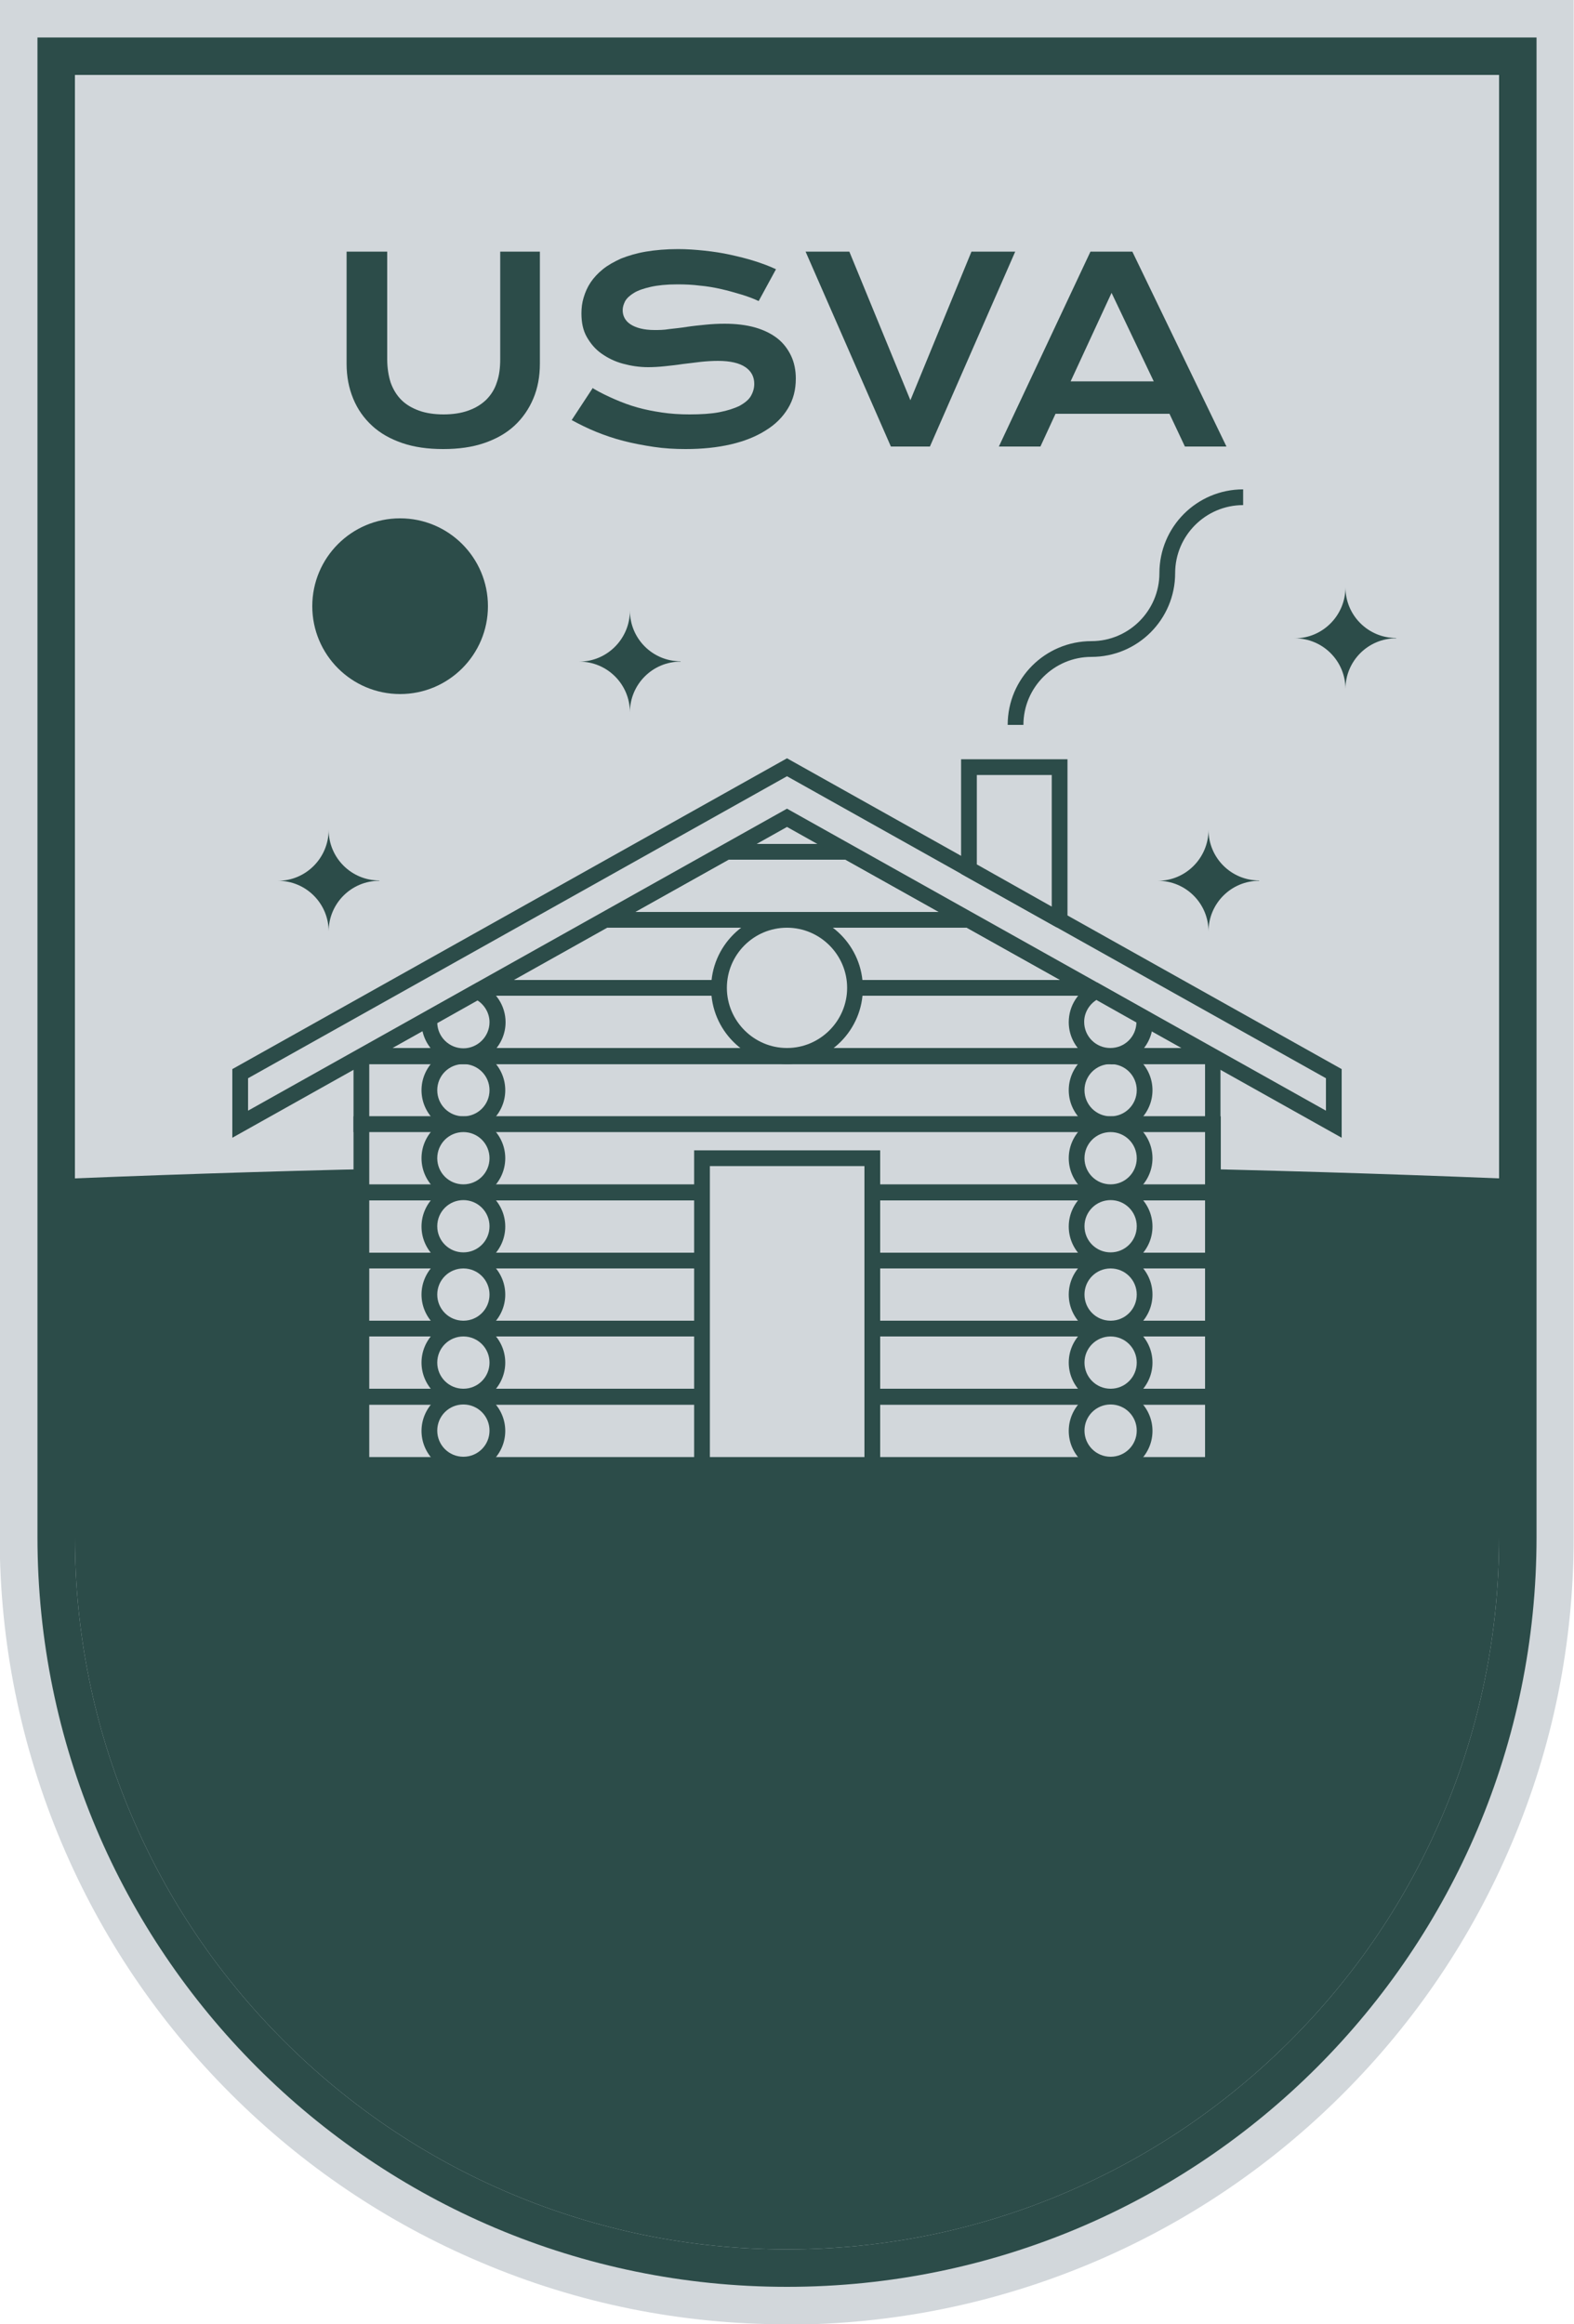 <?xml version="1.0" encoding="UTF-8"?> <svg xmlns="http://www.w3.org/2000/svg" id="Layer_1" version="1.1" viewBox="0 0 50 73.81"><defs><style> .st0 { fill: #2c4c49; } .st1 { fill: #d2d7db; } </style></defs><path class="st1" d="M25,73.81c-3.37,0-6.65-.66-9.73-1.97-2.98-1.26-5.65-3.06-7.95-5.36-2.3-2.3-4.1-4.97-5.36-7.95-1.3-3.08-1.97-6.36-1.97-9.73V0h50v48.81c0,3.37-.66,6.65-1.97,9.73-1.26,2.98-3.06,5.65-5.36,7.95-2.3,2.3-4.97,4.1-7.95,5.36-3.08,1.3-6.36,1.97-9.73,1.97Z"></path><path class="st0" d="M25,72.62h0c-13.15,0-23.81-10.66-23.81-23.81V1.19s47.62,0,47.62,0v47.62c0,13.15-10.66,23.81-23.81,23.81ZM33.8,69.65c2.69-1.14,5.11-2.77,7.19-4.85,2.08-2.08,3.71-4.5,4.85-7.19,1.18-2.79,1.78-5.75,1.78-8.8V2.38H2.38v46.43c0,3.05.6,6.02,1.78,8.8,1.14,2.69,2.77,5.11,4.85,7.19s4.5,3.71,7.19,4.85c2.79,1.18,5.75,1.78,8.8,1.78s6.02-.6,8.8-1.78Z"></path><path class="st0" d="M9.01,64.8c2.08,2.08,4.5,3.71,7.19,4.85,2.79,1.18,5.75,1.78,8.8,1.78s6.02-.6,8.8-1.78c2.69-1.14,5.11-2.77,7.19-4.85,2.08-2.08,3.71-4.5,4.85-7.19,1.18-2.79,1.78-5.75,1.78-8.8v-11.39c-7.41-.3-14.96-.45-22.62-.45s-15.21.15-22.62.45v11.39c0,3.05.6,6.02,1.78,8.8,1.14,2.69,2.77,5.11,4.85,7.19Z"></path><g><path class="st0" d="M11.04,7.99h1.26v3.41c0,.28.04.53.11.75.08.22.19.4.34.55s.34.26.56.34c.22.08.49.12.78.12s.56-.04.78-.12c.23-.08.41-.19.57-.34.15-.15.27-.33.34-.55.08-.22.11-.47.11-.75v-3.41h1.26v3.56c0,.41-.07.78-.21,1.11s-.34.62-.6.86c-.26.24-.58.42-.96.55-.38.13-.81.19-1.3.19s-.92-.06-1.3-.19c-.38-.13-.7-.31-.96-.55-.26-.24-.46-.52-.6-.86s-.21-.7-.21-1.11v-3.56Z"></path><path class="st0" d="M18.85,12.34c.22.13.45.24.68.34.23.1.47.19.72.26.25.07.51.12.78.16.27.04.56.06.87.06.37,0,.69-.02.95-.07.26-.05.47-.12.64-.2.16-.09.29-.19.36-.31.07-.12.11-.25.11-.39,0-.22-.09-.4-.28-.53-.19-.13-.48-.2-.87-.2-.17,0-.35.01-.54.03-.19.02-.38.05-.58.07-.19.03-.39.05-.57.07-.19.02-.37.03-.53.03-.28,0-.54-.04-.8-.11s-.48-.18-.68-.32c-.2-.14-.35-.32-.47-.53s-.17-.46-.17-.75c0-.17.02-.34.07-.5.05-.17.12-.33.22-.48.1-.15.23-.29.39-.42.16-.13.36-.24.58-.34.23-.09.49-.17.79-.22.3-.05.64-.08,1.02-.08.28,0,.56.02.84.05s.55.07.82.13c.27.06.52.12.77.2s.47.16.68.26l-.55,1.01c-.17-.08-.36-.15-.56-.21s-.41-.12-.63-.17c-.22-.05-.45-.09-.68-.11-.23-.03-.47-.04-.71-.04-.35,0-.63.03-.85.08-.22.05-.4.11-.53.19-.13.08-.22.16-.28.26-.05.1-.08.19-.08.29,0,.18.08.34.25.45s.42.18.76.18c.14,0,.29,0,.47-.03.18-.02.37-.04.56-.07s.4-.05.6-.07c.2-.02.4-.03.6-.03.36,0,.69.04.97.12s.52.2.71.35c.19.15.33.34.43.55s.15.46.15.72c0,.36-.08.67-.25.95-.17.28-.4.51-.71.7-.3.19-.67.34-1.1.44s-.91.15-1.44.15c-.35,0-.69-.02-1.02-.07s-.65-.11-.96-.19c-.31-.08-.6-.18-.87-.29s-.53-.24-.77-.37l.67-1.02Z"></path><path class="st0" d="M25.59,7.99h1.39l1.94,4.72,1.94-4.72h1.39l-2.71,6.19h-1.24l-2.71-6.19Z"></path><path class="st0" d="M34.64,7.99h1.33l2.99,6.19h-1.32l-.49-1.04h-3.62l-.48,1.04h-1.32l2.91-6.19ZM36.65,12.11l-1.34-2.81-1.3,2.81h2.64Z"></path></g><g><path class="st0" d="M32.51,23.02h-.5c0-1.47,1.19-2.66,2.66-2.66,1.19,0,2.16-.97,2.16-2.16,0-1.47,1.19-2.66,2.66-2.66v.5c-1.19,0-2.16.97-2.16,2.16,0,1.47-1.19,2.66-2.66,2.66-1.19,0-2.16.97-2.16,2.16Z"></path><g><polygon class="st1" points="38.51 33.54 11.49 33.54 11.48 33.55 11.48 35.7 38.52 35.7 38.52 33.55 38.51 33.54"></polygon><path class="st0" d="M38.77,35.95H11.23v-2.55l.19-.1h.08s27.07-.01,27.07-.01l.2.11v2.55ZM11.73,35.45h26.55v-1.66H11.73v1.66Z"></path></g><g><rect class="st1" x="11.48" y="44.35" width="27.05" height="2.16"></rect><path class="st0" d="M38.77,46.77H11.23v-2.66h27.55v2.66ZM11.73,46.27h26.55v-1.66H11.73v1.66Z"></path></g><g><rect class="st1" x="11.48" y="42.19" width="27.05" height="2.16"></rect><path class="st0" d="M38.77,44.6H11.23v-2.66h27.55v2.66ZM11.73,44.1h26.55v-1.66H11.73v1.66Z"></path></g><g><rect class="st1" x="11.48" y="40.03" width="27.05" height="2.16"></rect><path class="st0" d="M38.77,42.44H11.23v-2.66h27.55v2.66ZM11.73,41.94h26.55v-1.66H11.73v1.66Z"></path></g><g><rect class="st1" x="11.48" y="37.86" width="27.05" height="2.16"></rect><path class="st0" d="M38.77,40.28H11.23v-2.66h27.55v2.66ZM11.73,39.78h26.55v-1.66H11.73v1.66Z"></path></g><g><rect class="st1" x="11.48" y="35.7" width="27.05" height="2.16"></rect><path class="st0" d="M38.77,38.11H11.23v-2.66h27.55v2.66ZM11.73,37.61h26.55v-1.66H11.73v1.66Z"></path></g><g><circle class="st1" cx="14.72" cy="34.62" r="1.08"></circle><path class="st0" d="M14.72,35.95c-.73,0-1.33-.6-1.33-1.33s.6-1.33,1.33-1.33,1.33.6,1.33,1.33-.6,1.33-1.33,1.33ZM14.72,33.79c-.46,0-.83.37-.83.83s.37.83.83.83.83-.37.83-.83-.37-.83-.83-.83Z"></path></g><g><circle class="st1" cx="14.72" cy="36.78" r="1.08"></circle><path class="st0" d="M14.72,38.11c-.73,0-1.33-.6-1.33-1.33s.6-1.33,1.33-1.33,1.33.6,1.33,1.33-.6,1.33-1.33,1.33ZM14.72,35.95c-.46,0-.83.37-.83.83s.37.83.83.83.83-.37.83-.83-.37-.83-.83-.83Z"></path></g><g><circle class="st1" cx="14.72" cy="38.94" r="1.08"></circle><path class="st0" d="M14.72,40.28c-.73,0-1.33-.6-1.33-1.33s.6-1.33,1.33-1.33,1.33.6,1.33,1.33-.6,1.33-1.33,1.33ZM14.72,38.11c-.46,0-.83.37-.83.83s.37.83.83.83.83-.37.83-.83-.37-.83-.83-.83Z"></path></g><g><circle class="st1" cx="14.72" cy="41.11" r="1.08"></circle><path class="st0" d="M14.72,42.44c-.73,0-1.33-.6-1.33-1.33s.6-1.33,1.33-1.33,1.33.6,1.33,1.33-.6,1.33-1.33,1.33ZM14.72,40.28c-.46,0-.83.37-.83.83s.37.83.83.83.83-.37.83-.83-.37-.83-.83-.83Z"></path></g><g><circle class="st1" cx="14.72" cy="43.27" r="1.08"></circle><path class="st0" d="M14.72,44.6c-.73,0-1.33-.6-1.33-1.33s.6-1.33,1.33-1.33,1.33.6,1.33,1.33-.6,1.33-1.33,1.33ZM14.72,42.44c-.46,0-.83.37-.83.83s.37.83.83.83.83-.37.83-.83-.37-.83-.83-.83Z"></path></g><g><circle class="st1" cx="14.72" cy="45.44" r="1.08"></circle><path class="st0" d="M14.72,46.77c-.73,0-1.33-.6-1.33-1.33s.6-1.33,1.33-1.33,1.33.6,1.33,1.33-.6,1.33-1.33,1.33ZM14.72,44.6c-.46,0-.83.37-.83.83s.37.83.83.83.83-.37.83-.83-.37-.83-.83-.83Z"></path></g><g><circle class="st1" cx="35.28" cy="34.62" r="1.08"></circle><path class="st0" d="M35.28,35.95c-.73,0-1.33-.6-1.33-1.33s.6-1.33,1.33-1.33,1.33.6,1.33,1.33-.6,1.33-1.33,1.33ZM35.28,33.79c-.46,0-.83.37-.83.83s.37.83.83.83.83-.37.83-.83-.37-.83-.83-.83Z"></path></g><g><circle class="st1" cx="35.28" cy="36.78" r="1.08"></circle><path class="st0" d="M35.28,38.11c-.73,0-1.33-.6-1.33-1.33s.6-1.33,1.33-1.33,1.33.6,1.33,1.33-.6,1.33-1.33,1.33ZM35.28,35.95c-.46,0-.83.37-.83.83s.37.83.83.83.83-.37.83-.83-.37-.83-.83-.83Z"></path></g><g><circle class="st1" cx="35.28" cy="38.94" r="1.08"></circle><path class="st0" d="M35.28,40.28c-.73,0-1.33-.6-1.33-1.33s.6-1.33,1.33-1.33,1.33.6,1.33,1.33-.6,1.33-1.33,1.33ZM35.28,38.11c-.46,0-.83.37-.83.83s.37.83.83.83.83-.37.83-.83-.37-.83-.83-.83Z"></path></g><g><circle class="st1" cx="35.28" cy="41.11" r="1.08"></circle><path class="st0" d="M35.28,42.44c-.73,0-1.33-.6-1.33-1.33s.6-1.33,1.33-1.33,1.33.6,1.33,1.33-.6,1.33-1.33,1.33ZM35.28,40.28c-.46,0-.83.37-.83.83s.37.83.83.83.83-.37.83-.83-.37-.83-.83-.83Z"></path></g><g><circle class="st1" cx="35.28" cy="43.27" r="1.08"></circle><path class="st0" d="M35.28,44.6c-.73,0-1.33-.6-1.33-1.33s.6-1.33,1.33-1.33,1.33.6,1.33,1.33-.6,1.33-1.33,1.33ZM35.28,42.44c-.46,0-.83.37-.83.83s.37.83.83.83.83-.37.83-.83-.37-.83-.83-.83Z"></path></g><g><circle class="st1" cx="35.28" cy="45.44" r="1.08"></circle><path class="st0" d="M35.28,46.77c-.73,0-1.33-.6-1.33-1.33s.6-1.33,1.33-1.33,1.33.6,1.33,1.33-.6,1.33-1.33,1.33ZM35.28,44.6c-.46,0-.83.37-.83.83s.37.83.83.83.83-.37.83-.83-.37-.83-.83-.83Z"></path></g><g><rect class="st1" x="22.3" y="36.78" width="5.41" height="9.74"></rect><path class="st0" d="M27.96,46.77h-5.91v-10.24h5.91v10.24ZM22.55,46.27h4.91v-9.24h-4.91v9.24Z"></path></g><g><polygon class="st1" points="30.78 29.21 26.92 27.04 23.08 27.04 19.22 29.21 30.78 29.21"></polygon><path class="st0" d="M31.74,29.46h-13.49l4.75-2.66h3.98l4.75,2.66ZM20.18,28.96h9.65l-2.97-1.66h-3.72l-2.97,1.66Z"></path></g><g><polygon class="st1" points="34.64 31.37 30.78 29.21 19.22 29.21 15.36 31.37 34.64 31.37"></polygon><path class="st0" d="M35.6,31.62H14.4l4.75-2.66h11.7l4.75,2.66ZM16.31,31.12h17.37l-2.97-1.66h-11.44l-2.97,1.66Z"></path></g><g><polygon class="st1" points="38.51 33.54 34.64 31.37 15.36 31.37 11.49 33.54 38.51 33.54"></polygon><path class="st0" d="M39.46,33.79H10.54l4.75-2.66h19.42l4.75,2.66ZM12.45,33.28h25.09l-2.97-1.66H15.42l-2.97,1.66Z"></path></g><g><circle class="st1" cx="25" cy="31.37" r="2.16"></circle><path class="st0" d="M25,33.79c-1.33,0-2.41-1.08-2.41-2.41s1.08-2.41,2.41-2.41,2.41,1.08,2.41,2.41-1.08,2.41-2.41,2.41ZM25,29.46c-1.06,0-1.91.86-1.91,1.91s.86,1.91,1.91,1.91,1.91-.86,1.91-1.91-.86-1.91-1.91-1.91Z"></path></g><g><path class="st1" d="M42.37,34.09l-17.37-9.73-17.37,9.73v1.61l17.37-9.73,17.37,9.73v-1.61Z"></path><path class="st0" d="M42.62,36.13l-17.62-9.87-17.62,9.87v-2.18l17.62-9.87,17.62,9.87v2.18ZM7.88,34.24v1.03l17.12-9.59,17.12,9.59v-1.03l-17.12-9.59-17.12,9.59Z"></path></g><g><g><path class="st1" d="M34.83,31.47c-.37.17-.63.54-.63.98,0,.6.48,1.08,1.08,1.08s1.08-.48,1.08-1.08c0-.04,0-.09-.01-.13l-1.52-.85Z"></path><path class="st0" d="M35.28,33.79c-.73,0-1.33-.6-1.33-1.33,0-.52.3-.99.78-1.21l.12-.05,1.74.98.02.16s.01.08.01.13c0,.73-.6,1.33-1.33,1.33ZM34.82,31.76c-.23.15-.38.41-.38.69,0,.46.37.83.83.83s.82-.36.83-.81l-1.28-.72Z"></path></g><g><path class="st1" d="M15.17,31.47l-1.52.85s-.01.08-.01.13c0,.6.48,1.08,1.08,1.08s1.08-.48,1.08-1.08c0-.44-.26-.81-.63-.98Z"></path><path class="st0" d="M14.72,33.79c-.73,0-1.33-.6-1.33-1.33,0-.04,0-.09.01-.13l.02-.15,1.74-.98.12.05c.47.22.78.69.78,1.21,0,.73-.6,1.33-1.33,1.33ZM13.89,32.48c.01.45.38.81.83.81s.83-.37.83-.83c0-.28-.15-.54-.38-.69l-1.28.72Z"></path></g></g><g><polygon class="st1" points="33.65 29.21 33.67 29.21 33.67 24.36 30.78 24.36 30.78 27.6 33.65 29.21"></polygon><path class="st0" d="M33.92,29.46h-.32l-.07-.03-3-1.68v-3.64h3.38v5.35ZM31.03,27.45l2.38,1.34v-4.18h-2.38v2.84Z"></path></g></g><path class="st0" d="M12.05,27.97c-.89,0-1.61.72-1.61,1.61,0-.89-.72-1.61-1.61-1.61h0c.89,0,1.61-.73,1.61-1.62,0,.89.72,1.61,1.61,1.61"></path><path class="st0" d="M40,27.97c-.89,0-1.61.72-1.61,1.61,0-.89-.72-1.61-1.61-1.61h0c.89,0,1.61-.73,1.61-1.62,0,.89.72,1.61,1.61,1.61"></path><path class="st0" d="M44.35,20.27c-.89,0-1.61.72-1.61,1.61,0-.89-.72-1.61-1.61-1.61h0c.89,0,1.61-.73,1.61-1.62,0,.89.72,1.61,1.61,1.61"></path><path class="st0" d="M21.62,21.01c-.89,0-1.61.72-1.61,1.61,0-.89-.72-1.61-1.61-1.61h0c.89,0,1.61-.73,1.61-1.62,0,.89.72,1.61,1.61,1.61"></path><circle class="st0" cx="12.71" cy="19.25" r="2.79"></circle></svg> 